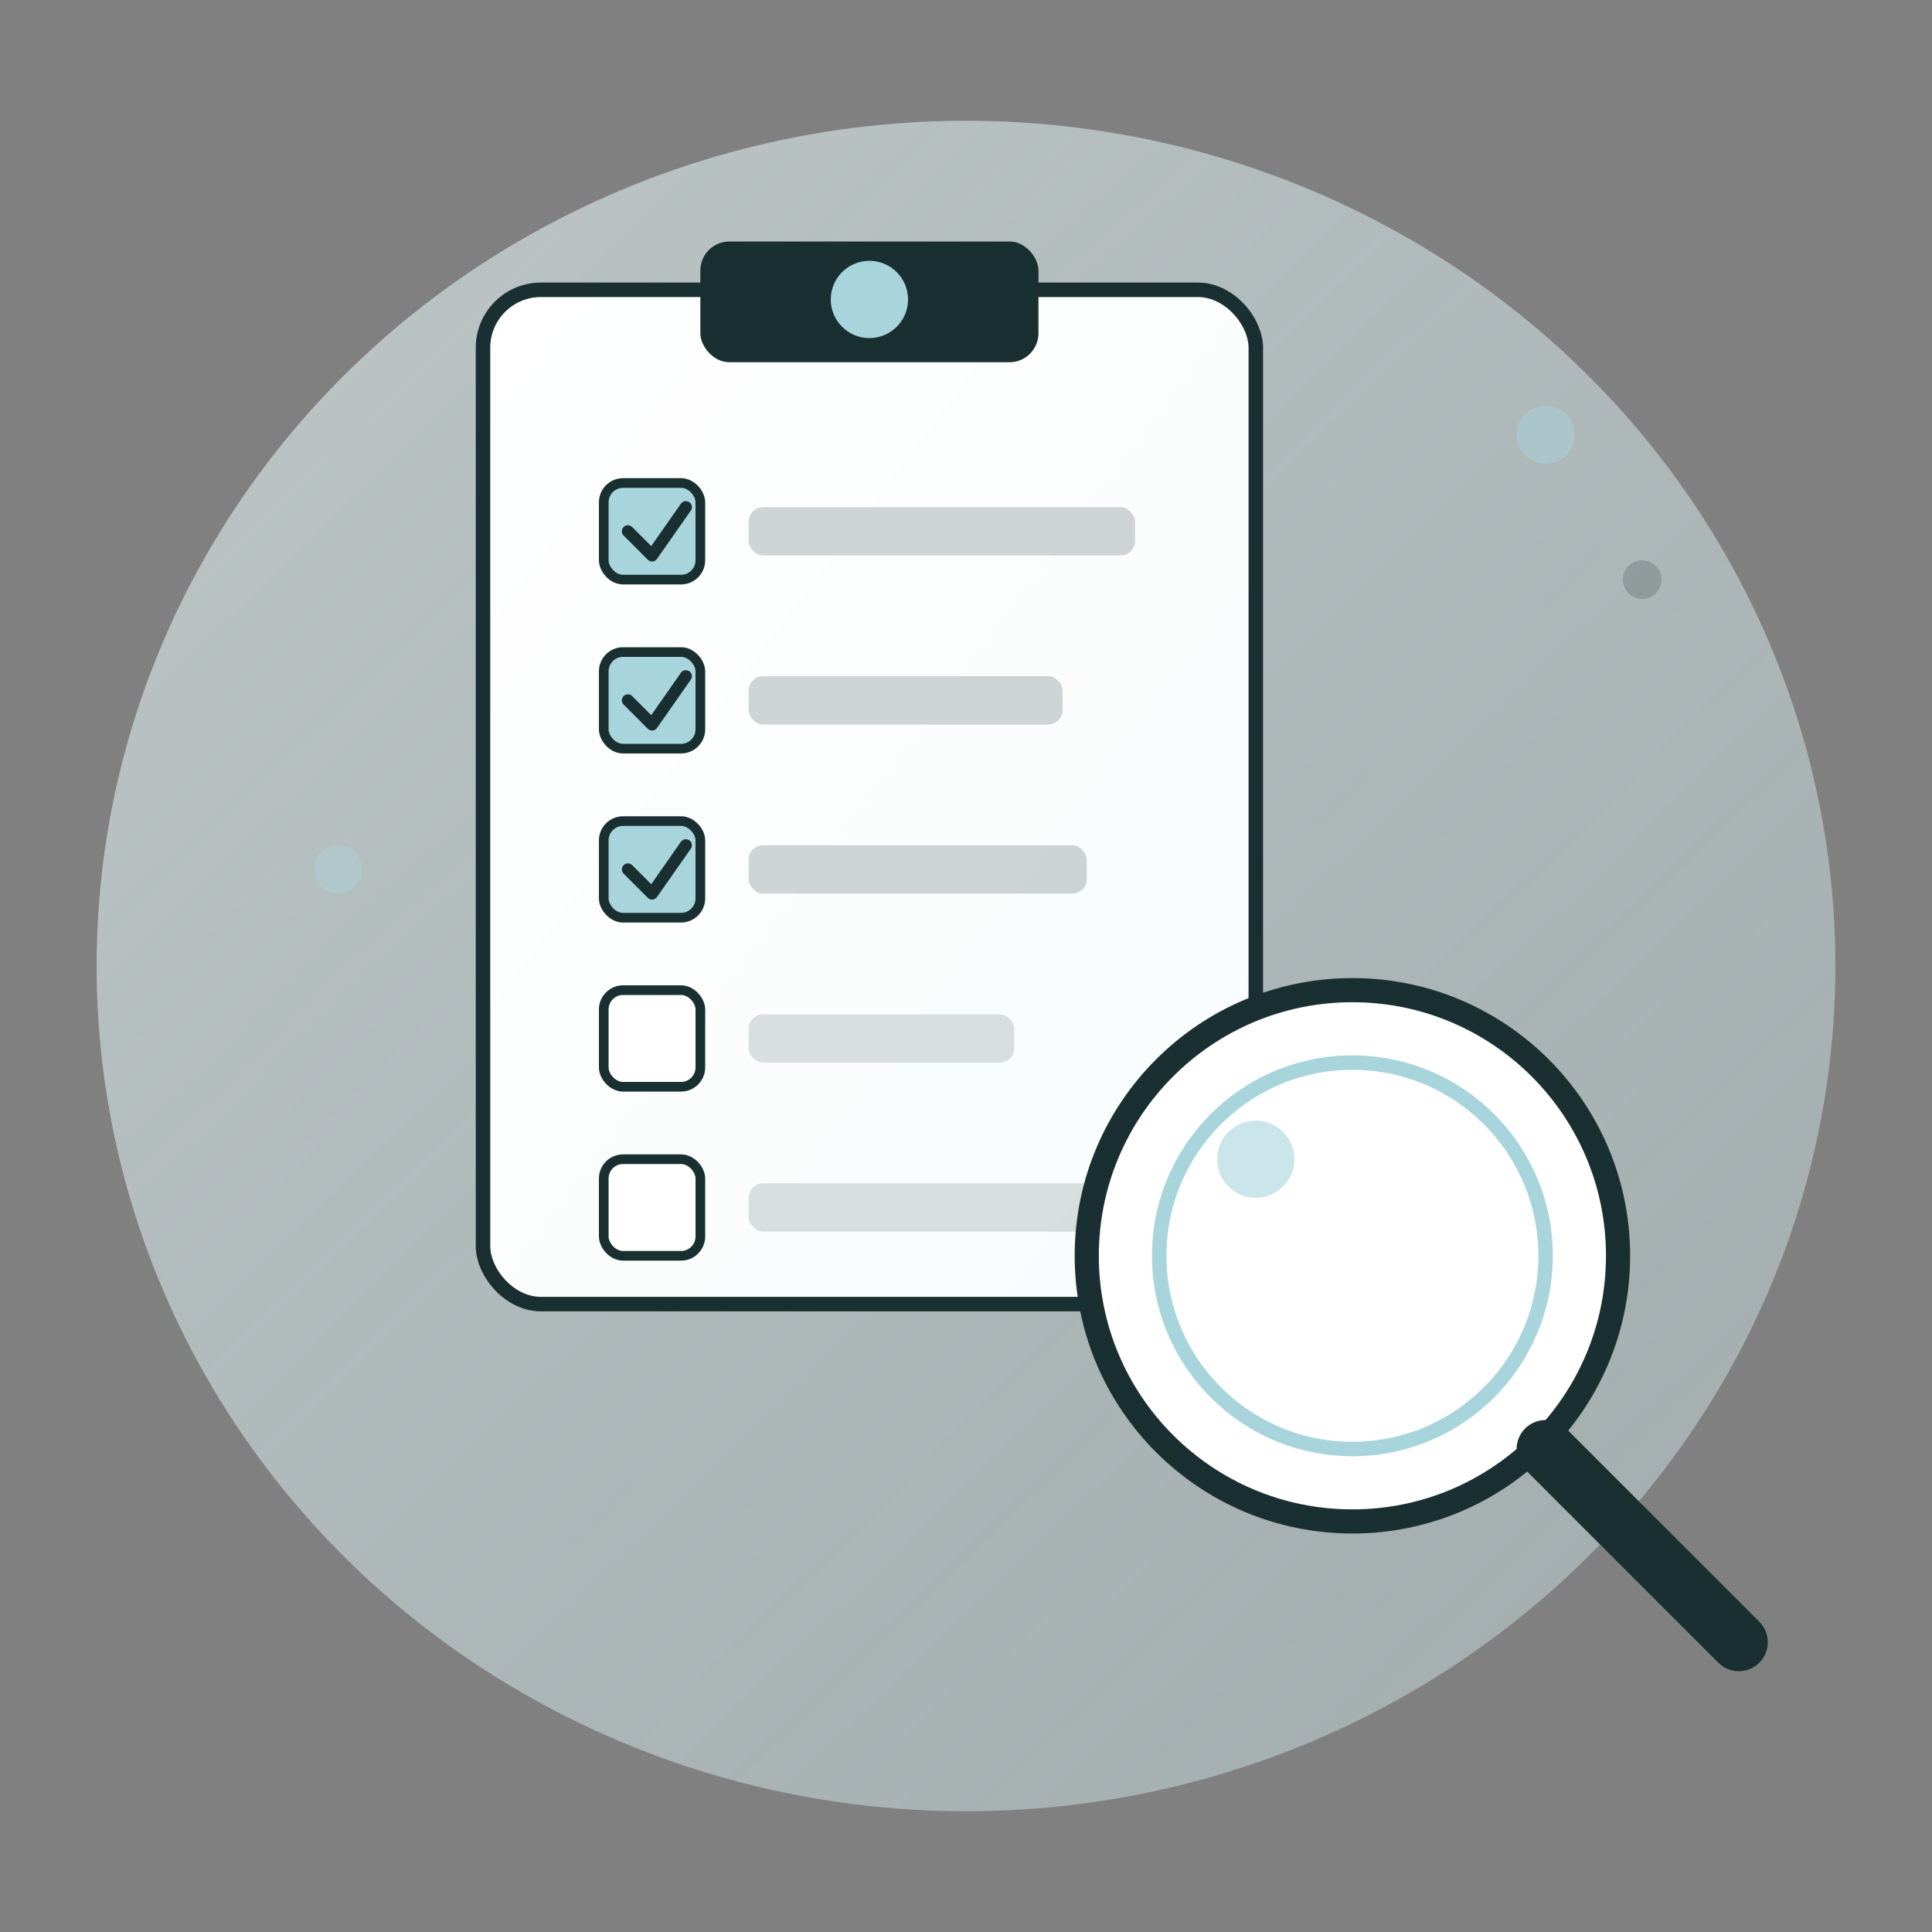 <svg xmlns="http://www.w3.org/2000/svg" viewBox="0 0 400 400" fill="none">
  <rect x="0" y="0" width="400" height="400" fill="#808080" stroke="none"/>
  <!-- Background circle with subtle gradient -->
  <defs>
    <linearGradient id="bgGrad" x1="0%" y1="0%" x2="100%" y2="100%">
      <stop offset="0%" style="stop-color:#E8F5F7;stop-opacity:0.6" />
      <stop offset="100%" style="stop-color:#D4ECEF;stop-opacity:0.4" />
    </linearGradient>
    <linearGradient id="docGrad" x1="0%" y1="0%" x2="100%" y2="100%">
      <stop offset="0%" style="stop-color:#FFFFFF;stop-opacity:1" />
      <stop offset="100%" style="stop-color:#F8FCFC;stop-opacity:1" />
    </linearGradient>
  </defs>
  
  <!-- Soft background blob -->
  <ellipse cx="200" cy="200" rx="180" ry="175" fill="url(#bgGrad)" />
  
  <!-- Document/Clipboard base -->
  <rect x="100" y="60" width="160" height="210" rx="12" fill="url(#docGrad)" stroke="#1A2F31" stroke-width="3"/>
  
  <!-- Clipboard clip -->
  <rect x="145" y="50" width="70" height="25" rx="6" fill="#1A2F31"/>
  <circle cx="180" cy="62" r="8" fill="#A8D5DC"/>
  
  <!-- Checklist items -->
  <!-- Item 1 - checked -->
  <rect x="125" y="100" width="20" height="20" rx="4" fill="#A8D5DC" stroke="#1A2F31" stroke-width="2"/>
  <path d="M130 110 L135 115 L142 105" stroke="#1A2F31" stroke-width="2.5" stroke-linecap="round" stroke-linejoin="round" fill="none"/>
  <rect x="155" y="105" width="80" height="10" rx="3" fill="#1A2F31" opacity="0.2"/>
  
  <!-- Item 2 - checked -->
  <rect x="125" y="135" width="20" height="20" rx="4" fill="#A8D5DC" stroke="#1A2F31" stroke-width="2"/>
  <path d="M130 145 L135 150 L142 140" stroke="#1A2F31" stroke-width="2.5" stroke-linecap="round" stroke-linejoin="round" fill="none"/>
  <rect x="155" y="140" width="65" height="10" rx="3" fill="#1A2F31" opacity="0.2"/>
  
  <!-- Item 3 - checked -->
  <rect x="125" y="170" width="20" height="20" rx="4" fill="#A8D5DC" stroke="#1A2F31" stroke-width="2"/>
  <path d="M130 180 L135 185 L142 175" stroke="#1A2F31" stroke-width="2.5" stroke-linecap="round" stroke-linejoin="round" fill="none"/>
  <rect x="155" y="175" width="70" height="10" rx="3" fill="#1A2F31" opacity="0.2"/>
  
  <!-- Item 4 - in progress -->
  <rect x="125" y="205" width="20" height="20" rx="4" fill="#FFFFFF" stroke="#1A2F31" stroke-width="2"/>
  <rect x="155" y="210" width="55" height="10" rx="3" fill="#1A2F31" opacity="0.15"/>
  
  <!-- Item 5 - empty -->
  <rect x="125" y="240" width="20" height="20" rx="4" fill="#FFFFFF" stroke="#1A2F31" stroke-width="2"/>
  <rect x="155" y="245" width="75" height="10" rx="3" fill="#1A2F31" opacity="0.15"/>
  
  <!-- Magnifying glass -->
  <circle cx="280" cy="260" r="55" fill="#FFFFFF" stroke="#1A2F31" stroke-width="5"/>
  <circle cx="280" cy="260" r="40" fill="none" stroke="#A8D5DC" stroke-width="3"/>
  
  <!-- Magnifying glass handle -->
  <line x1="320" y1="300" x2="360" y2="340" stroke="#1A2F31" stroke-width="12" stroke-linecap="round"/>
  
  <!-- Sparkle/highlight on magnifying glass -->
  <circle cx="260" cy="240" r="8" fill="#A8D5DC" opacity="0.6"/>
  
  <!-- Small decorative elements -->
  <circle cx="320" cy="90" r="6" fill="#A8D5DC" opacity="0.5"/>
  <circle cx="340" cy="120" r="4" fill="#1A2F31" opacity="0.2"/>
  <circle cx="70" cy="180" r="5" fill="#A8D5DC" opacity="0.4"/>
</svg>

